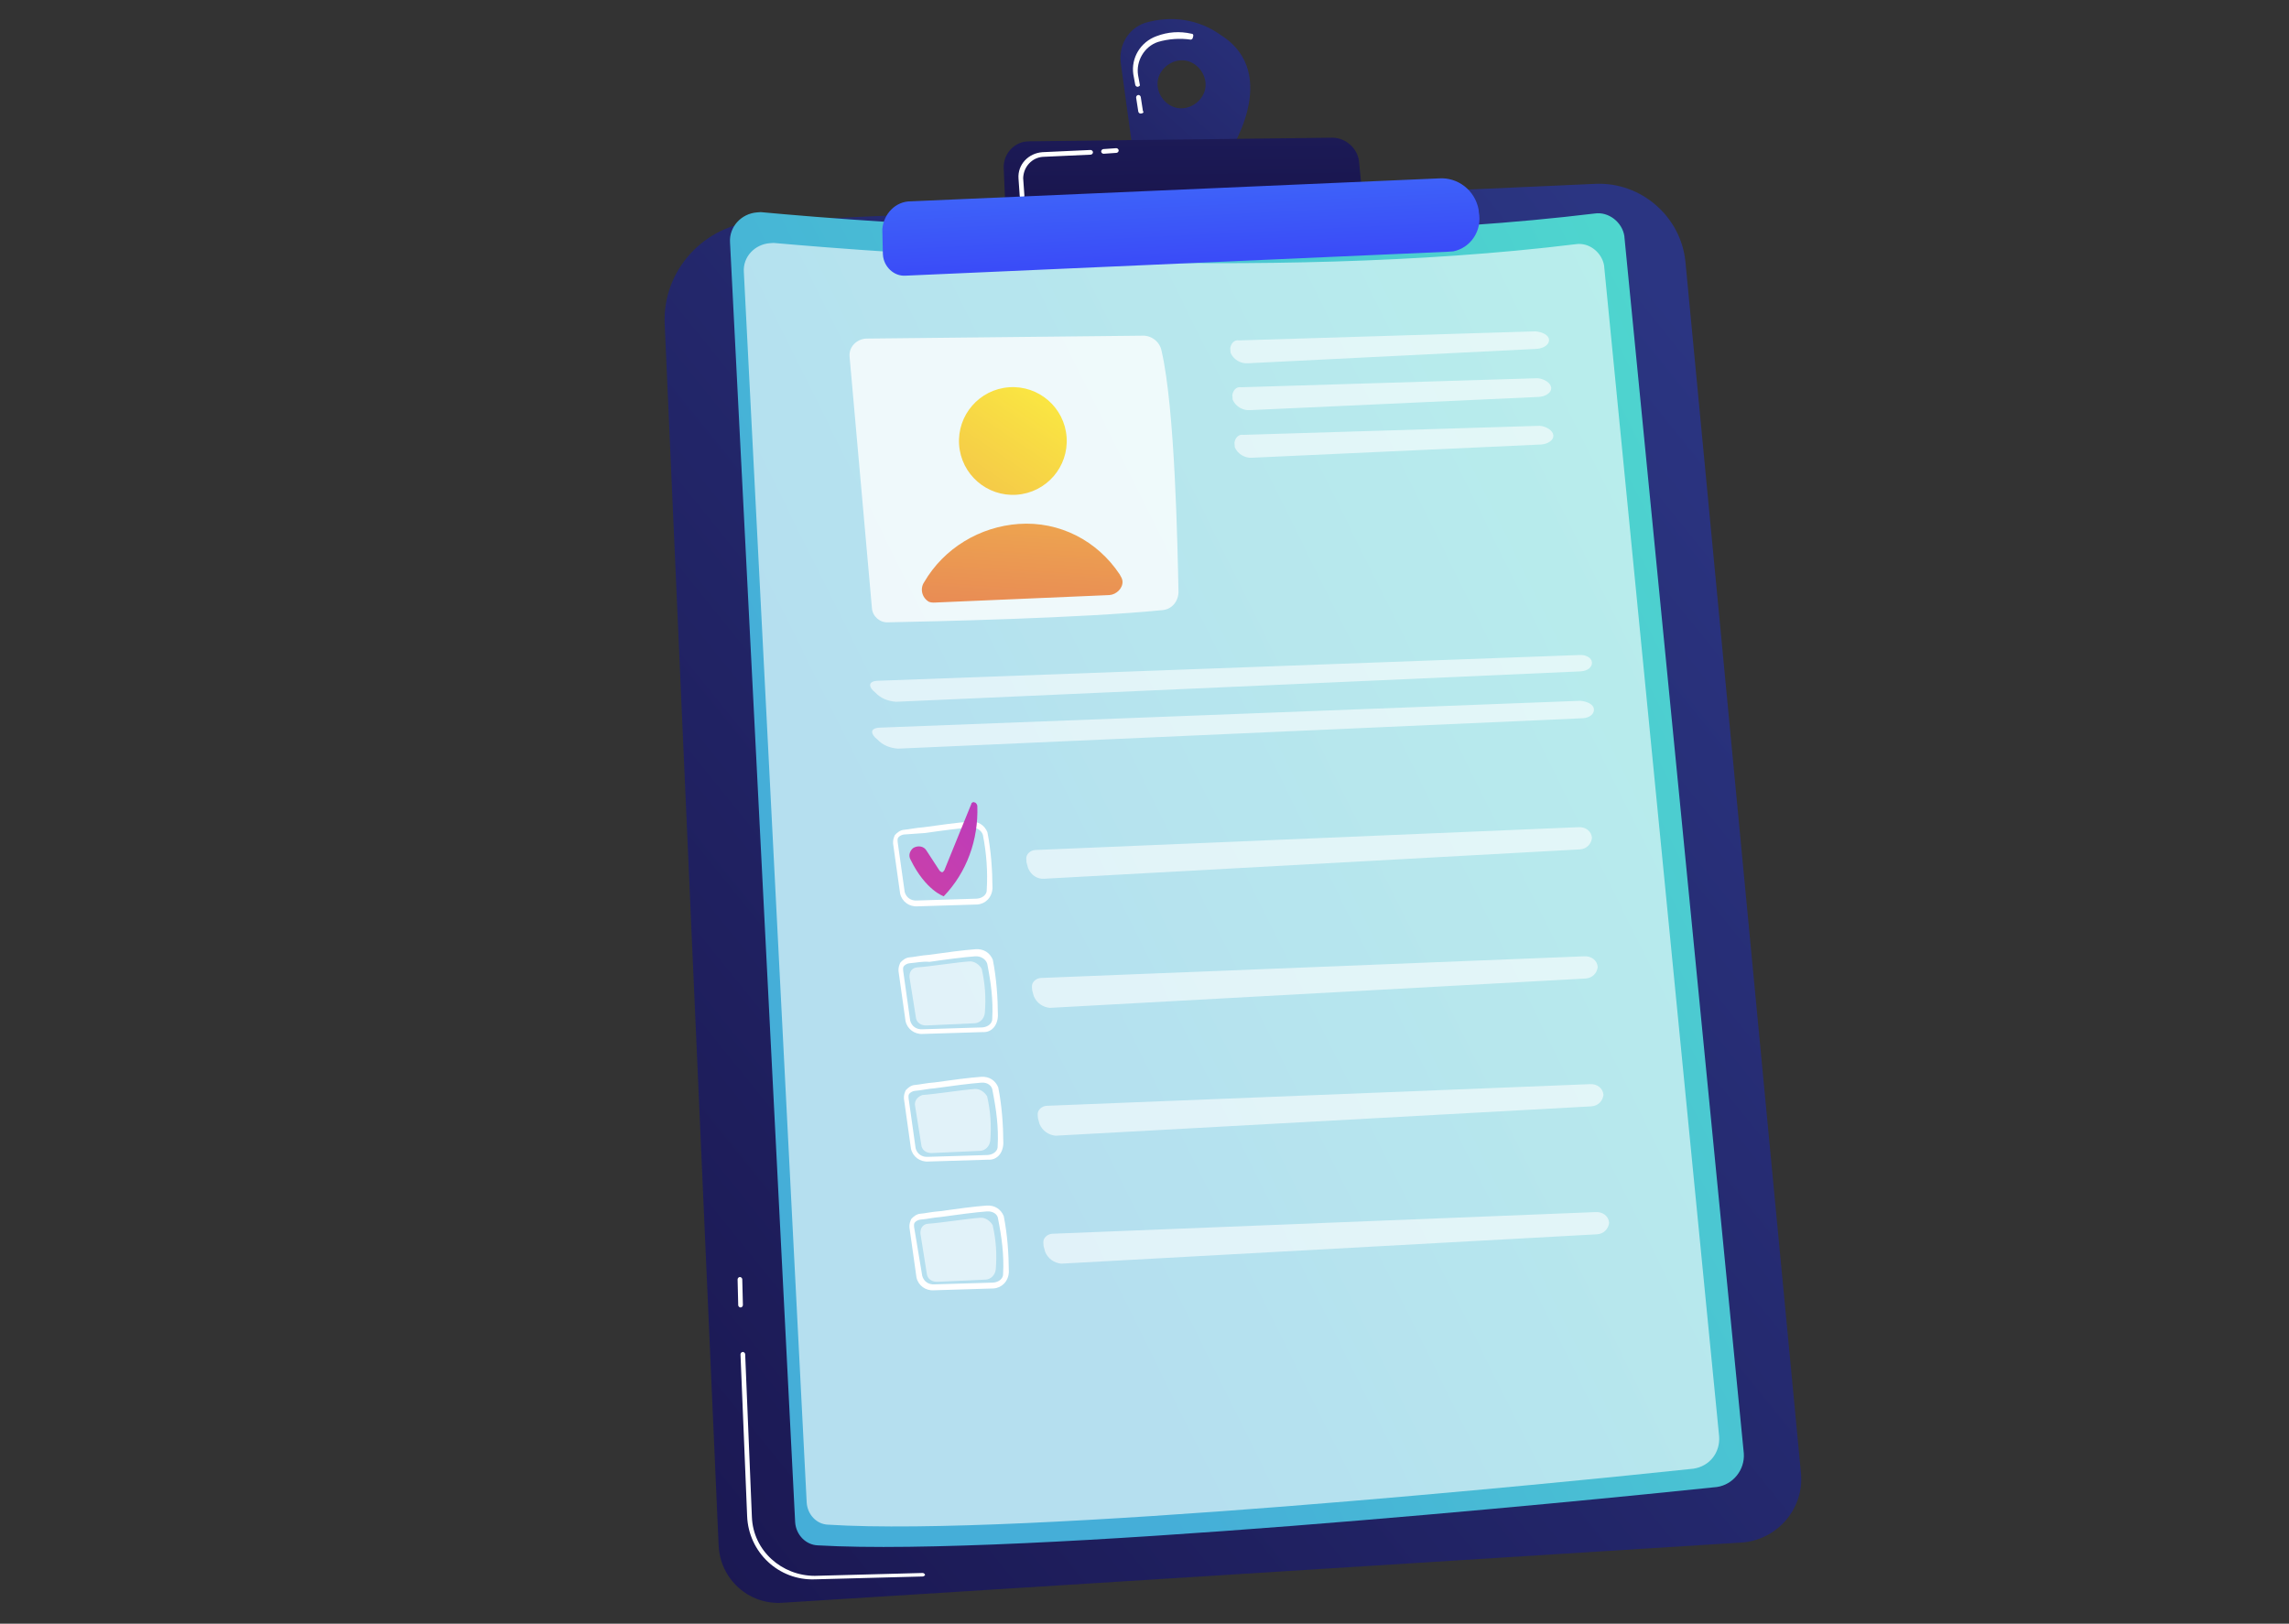 <?xml version="1.0" encoding="utf-8"?>
<!-- Generator: Adobe Illustrator 24.3.0, SVG Export Plug-In . SVG Version: 6.00 Build 0)  -->
<svg version="1.1" id="Layer_1" xmlns="http://www.w3.org/2000/svg" xmlns:xlink="http://www.w3.org/1999/xlink" x="0px" y="0px"
	 viewBox="0 0 195.5 138.7" style="enable-background:new 0 0 195.5 138.7;" xml:space="preserve">
<rect x="0" y="0" width="195.5" height="138.7" fill="#333333" stroke="none"/>
<style type="text/css">
	.st0{fill:#DADADB;}
	.st1{fill:#585964;}
	.st2{fill:#F5EAD4;}
	.st3{fill:#BF2430;}
	.st4{fill:#3A374C;}
	.st5{fill:#5956E9;}
	.st6{fill:#C8C7C9;}
	.st7{fill:#160E3C;}
	.st8{fill:#5C5984;}
	.st9{opacity:0.3;}
	.st10{opacity:0.55;}
	.st11{fill:#FFFFFF;}
	.st12{fill:#6F706F;}
	.st13{fill:#3381C9;}
	.st14{fill:#56CBF6;}
	.st15{fill:#C05BAB;}
	.st16{fill:#69D3FD;}
	.st17{fill:#F52F4A;}
	.st18{fill:#4CA7DE;}
	.st19{fill:#A9429E;}
	.st20{fill:#97399A;}
	.st21{fill:none;}
	.st22{opacity:0.67;}
	.st23{fill:#E0E0E0;}
	.st24{fill:#792937;}
	.st25{opacity:0.2;fill:url(#Path_39922_1_);enable-background:new    ;}
	.st26{opacity:0.25;fill:url(#Path_39923_1_);enable-background:new    ;}
	.st27{fill:#FDD247;}
	.st28{fill:none;stroke:#5956E9;stroke-linecap:round;stroke-linejoin:round;stroke-miterlimit:10;}
	.st29{opacity:0.2;}
	.st30{fill:#FFB839;}
	.st31{fill:#FFE1B0;}
	.st32{opacity:0.6;fill:#FFFFFF;enable-background:new    ;}
	.st33{fill:url(#Path_39970_1_);}
	.st34{fill:url(#Path_39973_1_);}
	.st35{fill:url(#Path_39976_1_);}
	.st36{fill:url(#Path_39979_1_);}
	.st37{fill:url(#Path_39980_1_);}
	.st38{fill:url(#Path_39983_1_);}
	.st39{opacity:0.78;fill:#FFFFFF;enable-background:new    ;}
	.st40{fill:url(#Ellipse_2359_1_);}
	.st41{fill:url(#Path_39986_1_);}
	.st42{opacity:0.6;}
	.st43{fill:url(#Path_39994_1_);}
	.st44{fill:url(#Path_40004_1_);}
	.st45{fill:url(#Path_40006_1_);}
	.st46{fill:url(#Path_40009_1_);}
</style>
<g id="Illustration" transform="matrix(0.998, -0.07, 0.07, 0.998, -113.862, -48.916)">
	<g id="Group_36545" transform="translate(108.88 60.426)">
		<g id="Group_36532" transform="translate(63.488 25.086)">
			<path id="Path_39968" class="st11" d="M67.7,21.9L67.7,21.9L57.6,22c-1.4,0.1-2.6-0.9-2.9-2.2l-1.1-8.3c-0.1-0.5,0.1-1,0.4-1.4
				c0.4-0.5,0.9-0.7,1.5-0.8l0,0c0.9-0.1,2-0.2,3.3-0.4c2.8-0.3,6-0.7,7.9-0.7h0c1.3-0.1,2.4,0.7,2.9,1.9c0.6,1.9,0.6,5.5,0.6,9.3
				C70.2,20.9,69.1,21.9,67.7,21.9z M55.6,10.2c-0.4,0-0.7,0.2-1,0.5c-0.2,0.2-0.3,0.5-0.2,0.8l1.1,8.3c0.2,0.9,1.1,1.6,2,1.5
				L67.7,21h0c0.9,0,1.7-0.6,1.7-1.5c0-3.8-0.1-7.3-0.6-9.1c-0.3-0.8-1.2-1.4-2.1-1.3c-1.8,0.1-5.2,0.4-7.8,0.7
				C57.6,10,56.5,10.1,55.6,10.2L55.6,10.2z"/>
			<path id="Path_39969" class="st32" d="M56.7,11c2.1-0.2,6.7-0.8,8.9-0.9c0.9-0.1,1.7,0.4,2,1.3c0.5,1.5,0.5,4.6,0.5,7.4
				c-0.1,0.9-0.8,1.6-1.7,1.6l-8.1,0.1c-0.9,0.1-1.8-0.6-2-1.5l-0.9-6.6C55.4,11.7,56,11.1,56.7,11C56.7,11,56.7,11,56.7,11z"/>
			
				<linearGradient id="Path_39970_1_" gradientUnits="userSpaceOnUse" x1="-1544.85" y1="433.36" x2="-1549.2" y2="427.772" gradientTransform="matrix(11.611 1.082 0.814 -15.429 17441.438 8721.467)">
				<stop  offset="0" style="stop-color:#A737D5"/>
				<stop  offset="1" style="stop-color:#EF497A"/>
			</linearGradient>
			<path id="Path_39970" class="st33" d="M57.2,12.3L57.2,12.3c0.7-0.4,1.7-0.2,2.2,0.5l2.1,3.4c0.1,0.2,0.5,0.3,0.7,0.2
				c0.1-0.1,0.2-0.1,0.2-0.2L67,5.3C67.1,5,67.5,4.9,67.7,5c0.2,0.1,0.3,0.3,0.3,0.5c0.1,5.6-2,10.9-5.9,14.9c0,0-3-1-5.5-6.1
				C56.2,13.6,56.5,12.7,57.2,12.3z"/>
			<path id="Path_39971" class="st11" d="M68.3,43L68.3,43l-10.2,0.2c-1.4,0.1-2.6-0.9-2.9-2.2l-1.1-8.3c-0.1-0.5,0.1-1,0.4-1.4
				c0.4-0.5,0.9-0.7,1.5-0.8l0,0c0.9-0.1,2-0.2,3.3-0.4c2.8-0.3,6-0.7,7.9-0.7h0c1.3-0.1,2.4,0.7,2.9,1.9c0.6,1.9,0.6,5.5,0.6,9.3
				C70.8,42,69.7,43,68.3,43z M56.2,31.3c-0.4,0-0.7,0.2-1,0.5C55,32,55,32.3,55,32.6l1.1,8.3c0.2,0.9,1.1,1.6,2,1.5l10.1-0.2h0
				c0.9,0,1.7-0.6,1.7-1.5c0-3.8-0.1-7.3-0.6-9.1c-0.3-0.8-1.2-1.4-2.1-1.3c-1.8,0.1-5.2,0.4-7.8,0.7C58.2,31.1,57.1,31.3,56.2,31.3
				L56.2,31.3z"/>
			<path id="Path_39972" class="st32" d="M57.3,32.1c2.1-0.2,6.7-0.8,8.9-0.9c0.9-0.1,1.7,0.4,2,1.3c0.5,1.5,0.5,4.6,0.5,7.4
				c-0.1,0.9-0.8,1.6-1.7,1.6l-8.1,0.1c-0.9,0.1-1.8-0.6-2-1.5l-0.9-6.6C56,32.8,56.6,32.2,57.3,32.1C57.3,32.1,57.3,32.1,57.3,32.1
				z"/>
			
				<linearGradient id="Path_39973_1_" gradientUnits="userSpaceOnUse" x1="-1544.147" y1="434.409" x2="-1548.497" y2="428.82" gradientTransform="matrix(11.612 1.082 0.815 -15.429 17442.996 8742.626)">
				<stop  offset="0" style="stop-color:#A737D5"/>
				<stop  offset="1" style="stop-color:#EF497A"/>
			</linearGradient>
			<path id="Path_39973" class="st34" d="M57.8,33.4L57.8,33.4c0.7-0.4,1.7-0.2,2.2,0.5l2.1,3.4c0.1,0.2,0.5,0.3,0.7,0.2
				c0.1-0.1,0.2-0.1,0.2-0.2l4.7-10.9c0.1-0.3,0.5-0.4,0.7-0.3c0.2,0.1,0.3,0.3,0.3,0.5c0.1,5.6-2,10.9-5.9,14.9c0,0-3-1-5.5-6.1
				C56.8,34.7,57.1,33.9,57.8,33.4z"/>
			<path id="Path_39974" class="st11" d="M67.9,63.3L67.9,63.3l-10.2,0.2c-1.4,0.1-2.6-0.9-2.9-2.2L53.8,53c-0.1-0.5,0.1-1,0.4-1.4
				c0.4-0.5,0.9-0.7,1.5-0.8l0,0c0.9-0.1,2-0.2,3.3-0.4c2.7-0.3,6-0.7,7.9-0.7c1.3-0.1,2.5,0.7,2.9,1.9c0.6,1.9,0.6,5.5,0.6,9.3
				C70.4,62.3,69.3,63.4,67.9,63.3z M55.8,51.7c-0.4,0-0.7,0.2-1,0.5c-0.2,0.2-0.3,0.5-0.2,0.8l1.1,8.3c0.2,0.9,1.1,1.6,2,1.5
				l10.1-0.2c0.9,0,1.7-0.6,1.8-1.5c0-3.8-0.1-7.3-0.6-9.1c-0.3-0.8-1.2-1.4-2.1-1.3c-1.8,0.1-5.2,0.4-7.8,0.7
				C57.9,51.5,56.7,51.6,55.8,51.7L55.8,51.7z"/>
			<path id="Path_39975" class="st32" d="M56.9,52.5c2.1-0.2,6.7-0.8,8.9-0.9c0.9-0.1,1.7,0.4,2,1.3c0.5,1.5,0.5,4.6,0.5,7.4
				c-0.1,0.9-0.8,1.6-1.7,1.6l-8.1,0.1c-0.9,0.1-1.8-0.6-2-1.5l-0.9-6.6C55.6,53.1,56.2,52.5,56.9,52.5
				C56.9,52.5,56.9,52.5,56.9,52.5z"/>
			
				<linearGradient id="Path_39976_1_" gradientUnits="userSpaceOnUse" x1="-1546.023" y1="436.437" x2="-1551.755" y2="430.421" gradientTransform="matrix(11.616 1.082 0.815 -15.429 17448.783 8762.949)">
				<stop  offset="0" style="stop-color:#A737D5"/>
				<stop  offset="1" style="stop-color:#EF497A"/>
			</linearGradient>
			<path id="Path_39976" class="st35" d="M57.4,53.8L57.4,53.8c0.7-0.4,1.7-0.2,2.2,0.5l2.1,3.4c0.1,0.2,0.5,0.3,0.7,0.2
				c0.1-0.1,0.2-0.1,0.2-0.2l4.7-10.9c0.1-0.3,0.5-0.4,0.7-0.3c0.2,0.1,0.3,0.3,0.3,0.5c0.1,5.6-2,10.9-5.9,14.9c0,0-3-1-5.5-6.1
				C56.4,55.1,56.7,54.2,57.4,53.8z"/>
			<path id="Path_39977" class="st11" d="M67.4,84.3L67.4,84.3l-10.2,0.2c-1.4,0.1-2.6-0.9-2.9-2.2L53.2,74c-0.1-0.5,0.1-1,0.4-1.4
				c0.4-0.5,0.9-0.7,1.5-0.8l0,0c0.9-0.1,2-0.2,3.3-0.4c2.8-0.3,6-0.7,7.9-0.7c1.3-0.1,2.5,0.7,2.9,1.9c0.6,1.9,0.6,5.5,0.6,9.3
				C69.9,83.3,68.7,84.3,67.4,84.3z M55.3,72.6c-0.4,0-0.7,0.2-1,0.5c-0.2,0.2-0.3,0.5-0.2,0.8l1.1,8.3c0.2,0.9,1.1,1.6,2,1.5
				l10.1-0.2h0c0.9,0,1.7-0.6,1.7-1.5c0-3.8-0.1-7.3-0.6-9.1c-0.3-0.8-1.2-1.4-2.1-1.3c-1.8,0.1-5.2,0.4-7.8,0.7
				C57.3,72.4,56.1,72.5,55.3,72.6L55.3,72.6z"/>
			<path id="Path_39978" class="st32" d="M56.4,73.4c2.1-0.2,6.7-0.8,8.9-0.9c0.9-0.1,1.7,0.4,2,1.3c0.5,1.5,0.5,4.6,0.5,7.4
				c-0.1,0.9-0.8,1.6-1.7,1.6L58,82.9c-0.9,0.1-1.8-0.6-2-1.5l-0.9-6.6C55.1,74.1,55.6,73.5,56.4,73.4
				C56.3,73.4,56.4,73.4,56.4,73.4z"/>
			
				<linearGradient id="Path_39979_1_" gradientUnits="userSpaceOnUse" x1="-1542.749" y1="436.514" x2="-1547.099" y2="430.926" gradientTransform="matrix(11.614 1.082 0.815 -15.429 17445.041 8783.843)">
				<stop  offset="0" style="stop-color:#A737D5"/>
				<stop  offset="1" style="stop-color:#EF497A"/>
			</linearGradient>
			<path id="Path_39979" class="st36" d="M56.8,74.7L56.8,74.7c0.7-0.4,1.7-0.2,2.2,0.5l2.1,3.4c0.1,0.2,0.5,0.3,0.7,0.2
				c0.1-0.1,0.2-0.1,0.2-0.2l4.7-10.9c0.1-0.3,0.5-0.4,0.7-0.3c0.2,0.1,0.3,0.3,0.3,0.5c0.1,5.6-2,10.9-5.9,14.9c0,0-3-1-5.5-6.1
				C55.9,76,56.1,75.1,56.8,74.7z"/>
		</g>
		<g id="Group_36544" transform="translate(0 0)">
			
				<linearGradient id="Path_39980_1_" gradientUnits="userSpaceOnUse" x1="-1539.924" y1="494.873" x2="-1541.147" y2="493.615" gradientTransform="matrix(92.447 8.291 6.484 -118.203 139292.219 71291.453)">
				<stop  offset="0" style="stop-color:#2B3582"/>
				<stop  offset="1" style="stop-color:#150E42"/>
			</linearGradient>
			<path id="Path_39980" class="st37" d="M55.9,27.9c0.1-4.6,4-8.3,8.6-8.2c0,0,0,0,0,0l71.5,1.8c3.9,0.1,7.1,3.3,7.2,7.2l2.6,103.8
				c0.1,3-2.3,5.5-5.3,5.6c-0.1,0-0.1,0-0.2,0l-82-0.6c-2.9,0-5.2-2.4-5.1-5.3c0,0,0,0,0-0.1L55.9,27.9z"/>
			<path id="Path_39981" class="st11" d="M70.4,136.1L70.4,136.1l-9.2-0.4c-3.1-0.1-5.5-2.7-5.4-5.8l0.4-13.8c0-0.1,0.1-0.2,0.2-0.2
				l0,0c0.1,0,0.2,0.1,0.2,0.2L56.2,130c-0.1,2.9,2.2,5.2,5,5.4l9.2,0.4c0.1,0,0.2,0.1,0.2,0.2C70.6,136,70.5,136.1,70.4,136.1z"/>
			<path id="Path_39982" class="st11" d="M56.5,112.1c-0.1,0-0.2-0.1-0.2-0.2l0.1-2.2c0-0.1,0.1-0.2,0.2-0.2l0,0
				c0.1,0,0.2,0.1,0.2,0.2l-0.1,2.2C56.7,112,56.6,112.1,56.5,112.1C56.5,112.1,56.5,112.1,56.5,112.1L56.5,112.1z"/>
			<g id="Group_36543" transform="translate(6.552 13.923)">
				
					<linearGradient id="Path_39983_1_" gradientUnits="userSpaceOnUse" x1="-1544.509" y1="481.211" x2="-1545.718" y2="480.389" gradientTransform="matrix(81.076 8.055 5.687 -114.842 122655.422 67695.148)">
					<stop  offset="0" style="stop-color:#53EAC9"/>
					<stop  offset="0.996" style="stop-color:#45AED8"/>
				</linearGradient>
				<path id="Path_39983" class="st38" d="M55.4,7.4c0-1.3,1.1-2.4,2.5-2.4c0.1,0,0.2,0,0.3,0c9.7,1.6,43.2,6.5,71,5.1
					c1.2-0.1,2.3,0.9,2.4,2.1c0,0,0,0,0,0.1l2.9,104.3c0,1.4-1.1,2.6-2.5,2.7c-11.7,0.4-59.8,1.8-76.9-0.4c-1-0.1-1.8-1-1.8-2.1
					L55.4,7.4z"/>
				<path id="Path_39984" class="st32" d="M56.4,10c0-1.3,1.1-2.3,2.4-2.3c0.1,0,0.2,0,0.3,0c9.4,1.5,41.6,6.3,68.3,4.9
					c1.2-0.1,2.2,0.9,2.3,2c0,0,0,0,0,0.1l2.8,100.3c0,1.4-1,2.5-2.4,2.6c-11.3,0.4-57.6,1.8-74-0.4c-1-0.1-1.7-1-1.7-2L56.4,10z"/>
				<path id="Path_39985" class="st39" d="M64.9,17.9l0.4,21.5c0,0.7,0.6,1.3,1.3,1.3c4,0.2,16.4,0.8,23.4,0.6
					c0.8,0,1.4-0.6,1.5-1.4c0.2-4,0.8-15.7,0-20.7c-0.1-0.8-0.8-1.4-1.6-1.4l-23.5-1.4c-0.8,0-1.5,0.6-1.5,1.4
					C64.9,17.9,64.9,17.9,64.9,17.9z"/>
				
					<linearGradient id="Ellipse_2359_1_" gradientUnits="userSpaceOnUse" x1="-1448.444" y1="457.37" x2="-1452.22" y2="451.749" gradientTransform="matrix(9.211 0.646 0.646 -9.211 13130.528 5166.93)">
					<stop  offset="0" style="stop-color:#FDF53F"/>
					<stop  offset="1" style="stop-color:#D93C65"/>
				</linearGradient>
				<circle id="Ellipse_2359" class="st40" cx="78.3" cy="26" r="4.6"/>
				
					<linearGradient id="Path_39986_1_" gradientUnits="userSpaceOnUse" x1="-1495.978" y1="444.068" x2="-1498.023" y2="436.26" gradientTransform="matrix(17.007 0.465 1.193 -6.632 25009.643 3651.275)">
					<stop  offset="0" style="stop-color:#FDF53F"/>
					<stop  offset="1" style="stop-color:#D93C65"/>
				</linearGradient>
				<path id="Path_39986" class="st41" d="M70.9,39.3l14.7,0.4c0.6,0,1.2-0.5,1.2-1.1c0-0.2-0.1-0.4-0.2-0.6c-1.7-3-4.8-4.9-8.3-4.9
					c-3.3,0-6.5,1.6-8.4,4.4c-0.4,0.5-0.3,1.3,0.3,1.7C70.4,39.3,70.7,39.3,70.9,39.3z"/>
				<g id="Group_36533" transform="translate(44.167 13.783)" class="st42">
					<path id="Path_39987" class="st11" d="M79.3,7.5c0.6,0,1.1-0.3,1.1-0.7s-0.5-0.7-1.1-0.8L54,5c-0.4-0.1-0.7,0.2-0.8,0.6
						c0,0.1,0,0.3,0,0.4c0.2,0.6,0.8,1,1.4,1L79.3,7.5z"/>
				</g>
				<g id="Group_36534" transform="translate(44.065 17.787)" class="st42">
					<path id="Path_39988" class="st11" d="M54,5c-0.4-0.1-0.7,0.2-0.8,0.6c0,0.1,0,0.3,0,0.4c0.2,0.6,0.8,1,1.4,1l24.7,0.6
						c0.6,0,1.1-0.3,1.1-0.7S79.9,6.1,79.3,6L54,5z"/>
				</g>
				<g id="Group_36535" transform="translate(43.963 21.854)" class="st42">
					<path id="Path_39989" class="st11" d="M54,5c-0.4-0.1-0.7,0.2-0.8,0.6c0,0.1,0,0.3,0,0.4c0.2,0.6,0.8,1,1.4,1l24.7,0.6
						c0.6,0,1.1-0.3,1.1-0.7S79.9,6.1,79.3,6L54,5z"/>
				</g>
				<g id="Group_36536" transform="translate(11.493 40.614)" class="st42">
					<path id="Path_39990" class="st11" d="M113.8,8.4c0.6,0,1-0.3,1-0.7S114.3,7,113.8,7L53.8,5c-0.6,0-0.8,0.3-0.4,0.8L53.6,6
						c0.4,0.5,1,0.8,1.7,0.9L113.8,8.4z"/>
				</g>
				<g id="Group_36537" transform="translate(11.383 44.618)" class="st42">
					<path id="Path_39991" class="st11" d="M53.8,5c-0.6,0-0.8,0.3-0.4,0.8L53.6,6c0.4,0.5,1,0.8,1.7,0.9l58.5,1.5
						c0.6,0,1-0.3,1-0.7s-0.5-0.7-1.1-0.8L53.8,5z"/>
				</g>
				<g id="Group_36542" transform="translate(11.594 51.566)">
					<path id="Path_39992" class="st11" d="M60.9,13.7L60.9,13.7l-5.1-0.2c-0.7,0-1.3-0.5-1.4-1.2L54.1,8c0-0.3,0.1-0.5,0.2-0.7
						c0.2-0.2,0.5-0.4,0.8-0.4l0,0c0.4,0,1-0.1,1.7-0.1c1.4-0.1,3-0.2,4-0.2c0.7,0,1.2,0.4,1.4,1c0.2,1.6,0.2,3.2,0.1,4.8
						C62.2,13.2,61.6,13.7,60.9,13.7z M55.1,7.3c-0.2,0-0.4,0.1-0.5,0.2c-0.1,0.1-0.1,0.2-0.1,0.4l0.3,4.3c0.1,0.5,0.5,0.8,1,0.8
						l5.1,0.2h0c0.5,0,0.9-0.3,0.9-0.7C62,11,62,9.4,61.8,7.8c-0.1-0.4-0.5-0.7-1-0.7h0c-0.9,0-2.6,0.1-3.9,0.2
						C56.1,7.3,55.5,7.3,55.1,7.3L55.1,7.3z"/>
					<g id="Group_36538" transform="translate(12.052 4.406)" class="st42">
						<path id="Path_39993" class="st11" d="M54.1,5c-0.4,0-0.8,0.3-0.8,0.7c0,0.1,0,0.2,0,0.3l0.1,0.5c0.2,0.6,0.7,1,1.3,1
							l45.8,0.7c0.6,0,1-0.4,1.1-0.9c0,0,0,0,0,0c0-0.6-0.5-1-1.1-1L54.1,5z"/>
					</g>
					
						<linearGradient id="Path_39994_1_" gradientUnits="userSpaceOnUse" x1="-1403.267" y1="405.194" x2="-1407.559" y2="399.524" gradientTransform="matrix(6.057 0.549 0.425 -7.822 8395.549 3930.876)">
						<stop  offset="0" style="stop-color:#A737D5"/>
						<stop  offset="1" style="stop-color:#EF497A"/>
					</linearGradient>
					<path id="Path_39994" class="st43" d="M55.8,8.5L55.8,8.5c0.4-0.2,0.9-0.1,1.1,0.3c0,0,0,0,0,0l1,1.8c0.1,0.1,0.2,0.2,0.3,0.1
						c0,0,0.1-0.1,0.1-0.1L61,5.1C61,5,61.2,4.9,61.3,5c0.1,0,0.2,0.2,0.2,0.3c-0.1,2.9-1.3,5.6-3.4,7.5c0,0-1.5-0.6-2.6-3.3
						C55.3,9.1,55.5,8.7,55.8,8.5z"/>
					<path id="Path_39995" class="st11" d="M60.6,24.6L60.6,24.6l-5.1-0.2c-0.7,0-1.3-0.5-1.4-1.2l-0.3-4.3c0-0.3,0.1-0.5,0.2-0.7
						c0.2-0.2,0.5-0.4,0.8-0.4l0,0c0.4,0,1-0.1,1.7-0.1c1.4-0.1,3-0.2,4-0.2c0.7,0,1.2,0.4,1.4,1c0.2,1.6,0.2,3.2,0.1,4.8
						C61.9,24.2,61.3,24.7,60.6,24.6z M54.8,18.3c-0.2,0-0.4,0.1-0.5,0.2c-0.1,0.1-0.1,0.2-0.1,0.4l0.3,4.3c0.1,0.5,0.5,0.8,1,0.8
						l5.1,0.2h0c0.5,0,0.9-0.3,0.9-0.7c0.2-1.6,0.1-3.1-0.1-4.7c-0.1-0.4-0.5-0.7-1-0.7h0c-0.9,0-2.6,0.1-3.9,0.2
						C55.9,18.2,55.3,18.3,54.8,18.3L54.8,18.3z"/>
					<path id="Path_39996" class="st32" d="M55.4,18.7c1.1,0,3.4-0.2,4.5-0.2c0.4,0,0.8,0.3,1,0.7c0.2,1.3,0.2,2.5,0,3.8
						c-0.1,0.5-0.5,0.8-0.9,0.8l-4.1-0.1c-0.5,0-0.9-0.3-0.9-0.8l-0.3-3.4C54.7,19,55,18.7,55.4,18.7C55.3,18.7,55.4,18.7,55.4,18.7
						z"/>
					<g id="Group_36539" transform="translate(11.77 15.338)" class="st42">
						<path id="Path_39997" class="st11" d="M54.1,5c-0.4,0-0.8,0.3-0.8,0.7c0,0.1,0,0.2,0,0.3l0.1,0.5c0.2,0.6,0.7,1,1.3,1.1
							l45.8,0.7c0.6,0,1-0.4,1.1-0.9c0,0,0,0,0,0c0-0.6-0.5-1-1.1-1L54.1,5z"/>
					</g>
					<path id="Path_39998" class="st11" d="M60.3,35.5L60.3,35.5l-5.1-0.2c-0.7,0-1.3-0.5-1.4-1.2l-0.3-4.3c0-0.3,0.1-0.5,0.2-0.7
						c0.2-0.2,0.5-0.4,0.8-0.4l0,0c0.4,0,1-0.1,1.7-0.1c1.4-0.1,3-0.2,4-0.2c0.7,0,1.2,0.4,1.4,1c0.2,1.6,0.2,3.2,0.1,4.8
						C61.6,35.1,61,35.6,60.3,35.5z M60.2,28.9L60.2,28.9c-0.9,0-2.6,0.1-4,0.2c-0.6,0-1.2,0.1-1.7,0.1l0,0c-0.2,0-0.4,0.1-0.5,0.2
						c-0.1,0.1-0.1,0.2-0.1,0.4l0.3,4.3c0.1,0.5,0.5,0.8,1,0.8l5.1,0.2h0c0.5,0,0.9-0.3,0.9-0.7c0.2-1.6,0.1-3.1-0.1-4.7
						C61.1,29.2,60.7,28.9,60.2,28.9L60.2,28.9z"/>
					<path id="Path_39999" class="st32" d="M55.1,29.6c1.1,0,3.4-0.2,4.5-0.2c0.4,0,0.8,0.3,1,0.7c0.2,1.3,0.2,2.5,0,3.8
						c-0.1,0.5-0.5,0.8-0.9,0.8l-4.1-0.1c-0.5,0-0.9-0.3-0.9-0.8l-0.3-3.4C54.4,30,54.7,29.7,55.1,29.6
						C55.1,29.6,55.1,29.6,55.1,29.6z"/>
					<g id="Group_36540" transform="translate(11.496 26.261)" class="st42">
						<path id="Path_40000" class="st11" d="M54.1,5c-0.4,0-0.8,0.3-0.8,0.7c0,0.1,0,0.2,0,0.3l0.1,0.5c0.2,0.6,0.7,1,1.3,1.1
							l45.8,0.7c0.6,0,1-0.4,1.1-0.9c0,0,0,0,0,0c0-0.6-0.5-1-1.1-1L54.1,5z"/>
					</g>
					<path id="Path_40001" class="st11" d="M60,46.5L60,46.5l-5.1-0.2c-0.7,0-1.3-0.5-1.4-1.2l-0.3-4.3c0-0.3,0.1-0.5,0.2-0.7
						c0.2-0.2,0.5-0.4,0.8-0.4c0.4,0,1-0.1,1.7-0.1c1.4-0.1,3-0.2,4-0.2c0.7,0,1.2,0.4,1.4,1c0.2,1.6,0.2,3.2,0.1,4.8
						C61.3,46,60.7,46.5,60,46.5z M59.9,39.9L59.9,39.9c-0.9,0-2.6,0.1-4,0.2c-0.6,0-1.2,0.1-1.7,0.1l0,0c-0.2,0-0.4,0.1-0.5,0.2
						c-0.1,0.1-0.1,0.2-0.1,0.4L54,45c0.1,0.5,0.5,0.8,1,0.8L60,46h0c0.5,0,0.9-0.3,0.9-0.7c0.2-1.6,0.1-3.1-0.1-4.7
						C60.8,40.2,60.4,39.9,59.9,39.9L59.9,39.9z"/>
					<path id="Path_40002" class="st32" d="M54.8,40.6c1.1,0,3.4-0.2,4.5-0.2c0.4,0,0.8,0.3,1,0.7c0.2,1.3,0.2,2.5,0,3.8
						c-0.1,0.5-0.5,0.8-0.9,0.8l-4.1-0.1c-0.5,0-0.9-0.3-0.9-0.8l-0.3-3.4C54.1,40.9,54.4,40.6,54.8,40.6
						C54.8,40.6,54.8,40.6,54.8,40.6z"/>
					<g id="Group_36541" transform="translate(11.213 37.193)" class="st42">
						<path id="Path_40003" class="st11" d="M54.1,5c-0.4,0-0.8,0.3-0.8,0.7c0,0.1,0,0.2,0,0.3l0.1,0.5c0.2,0.6,0.7,1,1.3,1.1
							l45.8,0.7c0.6,0,1-0.4,1.1-0.9c0,0,0,0,0,0c0-0.6-0.5-1-1.1-1L54.1,5z"/>
					</g>
				</g>
			</g>
			
				<linearGradient id="Path_40004_1_" gradientUnits="userSpaceOnUse" x1="-1458.477" y1="477.671" x2="-1461.496" y2="474.025" gradientTransform="matrix(10.874 0.83 0.763 -11.833 15605.588 6862.288)">
				<stop  offset="0" style="stop-color:#2B3582"/>
				<stop  offset="1" style="stop-color:#150E42"/>
			</linearGradient>
			<path id="Path_40004" class="st44" d="M105,6.6c-1.8-1.5-4.1-2-6.4-1.5c-1.5,0.4-2.4,1.8-2.3,3.3l0.5,7.5l8.1,0.9
				C104.9,16.8,110,10.3,105,6.6z M101.3,12.6c-1.1,0-2-1-2-2.1c0-1.1,1-2,2.1-2c1.1,0,2,1,2,2.1C103.4,11.7,102.4,12.6,101.3,12.6z
				"/>
			<path id="Path_40005" class="st11" d="M97.7,12.8c-0.1,0-0.2-0.1-0.2-0.2l-0.1-1.2c0-0.1,0.1-0.2,0.2-0.2c0.1,0,0.2,0.1,0.2,0.2
				c0,0,0,0,0,0l0.1,1.2C98,12.7,97.9,12.8,97.7,12.8C97.8,12.8,97.7,12.8,97.7,12.8L97.7,12.8z M97.6,10.5c-0.1,0-0.2-0.1-0.2-0.2
				l-0.1-0.9c-0.1-1.4,0.8-2.7,2.2-3.1c1-0.3,2-0.3,3,0c0.1,0,0.2,0.1,0.1,0.3c0,0.1-0.1,0.2-0.2,0.2c-0.9-0.2-1.9-0.2-2.8,0
				c-1.2,0.3-2,1.5-1.9,2.7l0.1,0.9C97.8,10.4,97.7,10.5,97.6,10.5C97.6,10.5,97.6,10.5,97.6,10.5C97.6,10.5,97.6,10.5,97.6,10.5
				L97.6,10.5z"/>
			
				<linearGradient id="Path_40006_1_" gradientUnits="userSpaceOnUse" x1="-1515.448" y1="460.859" x2="-1516.526" y2="454.918" gradientTransform="matrix(30.448 0.51 2.136 -7.273 45284.559 4110.129)">
				<stop  offset="0" style="stop-color:#2B3582"/>
				<stop  offset="1" style="stop-color:#150E42"/>
			</linearGradient>
			<path id="Path_40006" class="st45" d="M85.6,20.4l0.1-3.7c0-1.3,1.1-2.3,2.3-2.2c0,0,0.1,0,0.1,0l25.8,1.5c1.1,0.1,2,1,2.1,2.1
				l0.1,3.6L85.6,20.4z"/>
			<path id="Path_40007" class="st11" d="M94.3,16c-0.1,0-0.2-0.1-0.2-0.2c0-0.1,0.1-0.2,0.2-0.2l1.1,0l0,0c0.1,0,0.2,0.1,0.2,0.2
				c0,0.1-0.1,0.2-0.2,0.2c0,0,0,0,0,0L94.3,16z"/>
			<path id="Path_40008" class="st11" d="M87.1,19.3c-0.1,0-0.2-0.1-0.2-0.2l0-1.5c0-1.2,1-2.1,2.2-2.1l4.1,0.1l0,0
				c0.1,0,0.2,0.1,0.2,0.2c0,0.1-0.1,0.2-0.2,0.2l-4.1-0.1c-0.9,0-1.7,0.7-1.8,1.7l0,1.5C87.3,19.2,87.2,19.3,87.1,19.3
				C87.1,19.3,87.1,19.3,87.1,19.3L87.1,19.3z"/>
			
				<linearGradient id="Path_40009_1_" gradientUnits="userSpaceOnUse" x1="-1528.943" y1="461.374" x2="-1529.388" y2="455.814" gradientTransform="matrix(50.919 0.525 3.571 -7.485 76324.57 4242.989)">
				<stop  offset="0" style="stop-color:#53D8FF"/>
				<stop  offset="1" style="stop-color:#3840F7"/>
			</linearGradient>
			<path id="Path_40009" class="st46" d="M77.6,18.9l45.1,1.2c1.6,0,3,1.2,3.2,2.9l0,0.2c0.2,1.6-0.9,3-2.4,3.2c-0.2,0-0.3,0-0.5,0
				l-46.3-1.2c-1,0-1.8-0.9-1.8-1.9c0,0,0-0.1,0-0.1l0.1-2.1C75.2,19.8,76.3,18.8,77.6,18.9z"/>
		</g>
	</g>
</g>
</svg>

